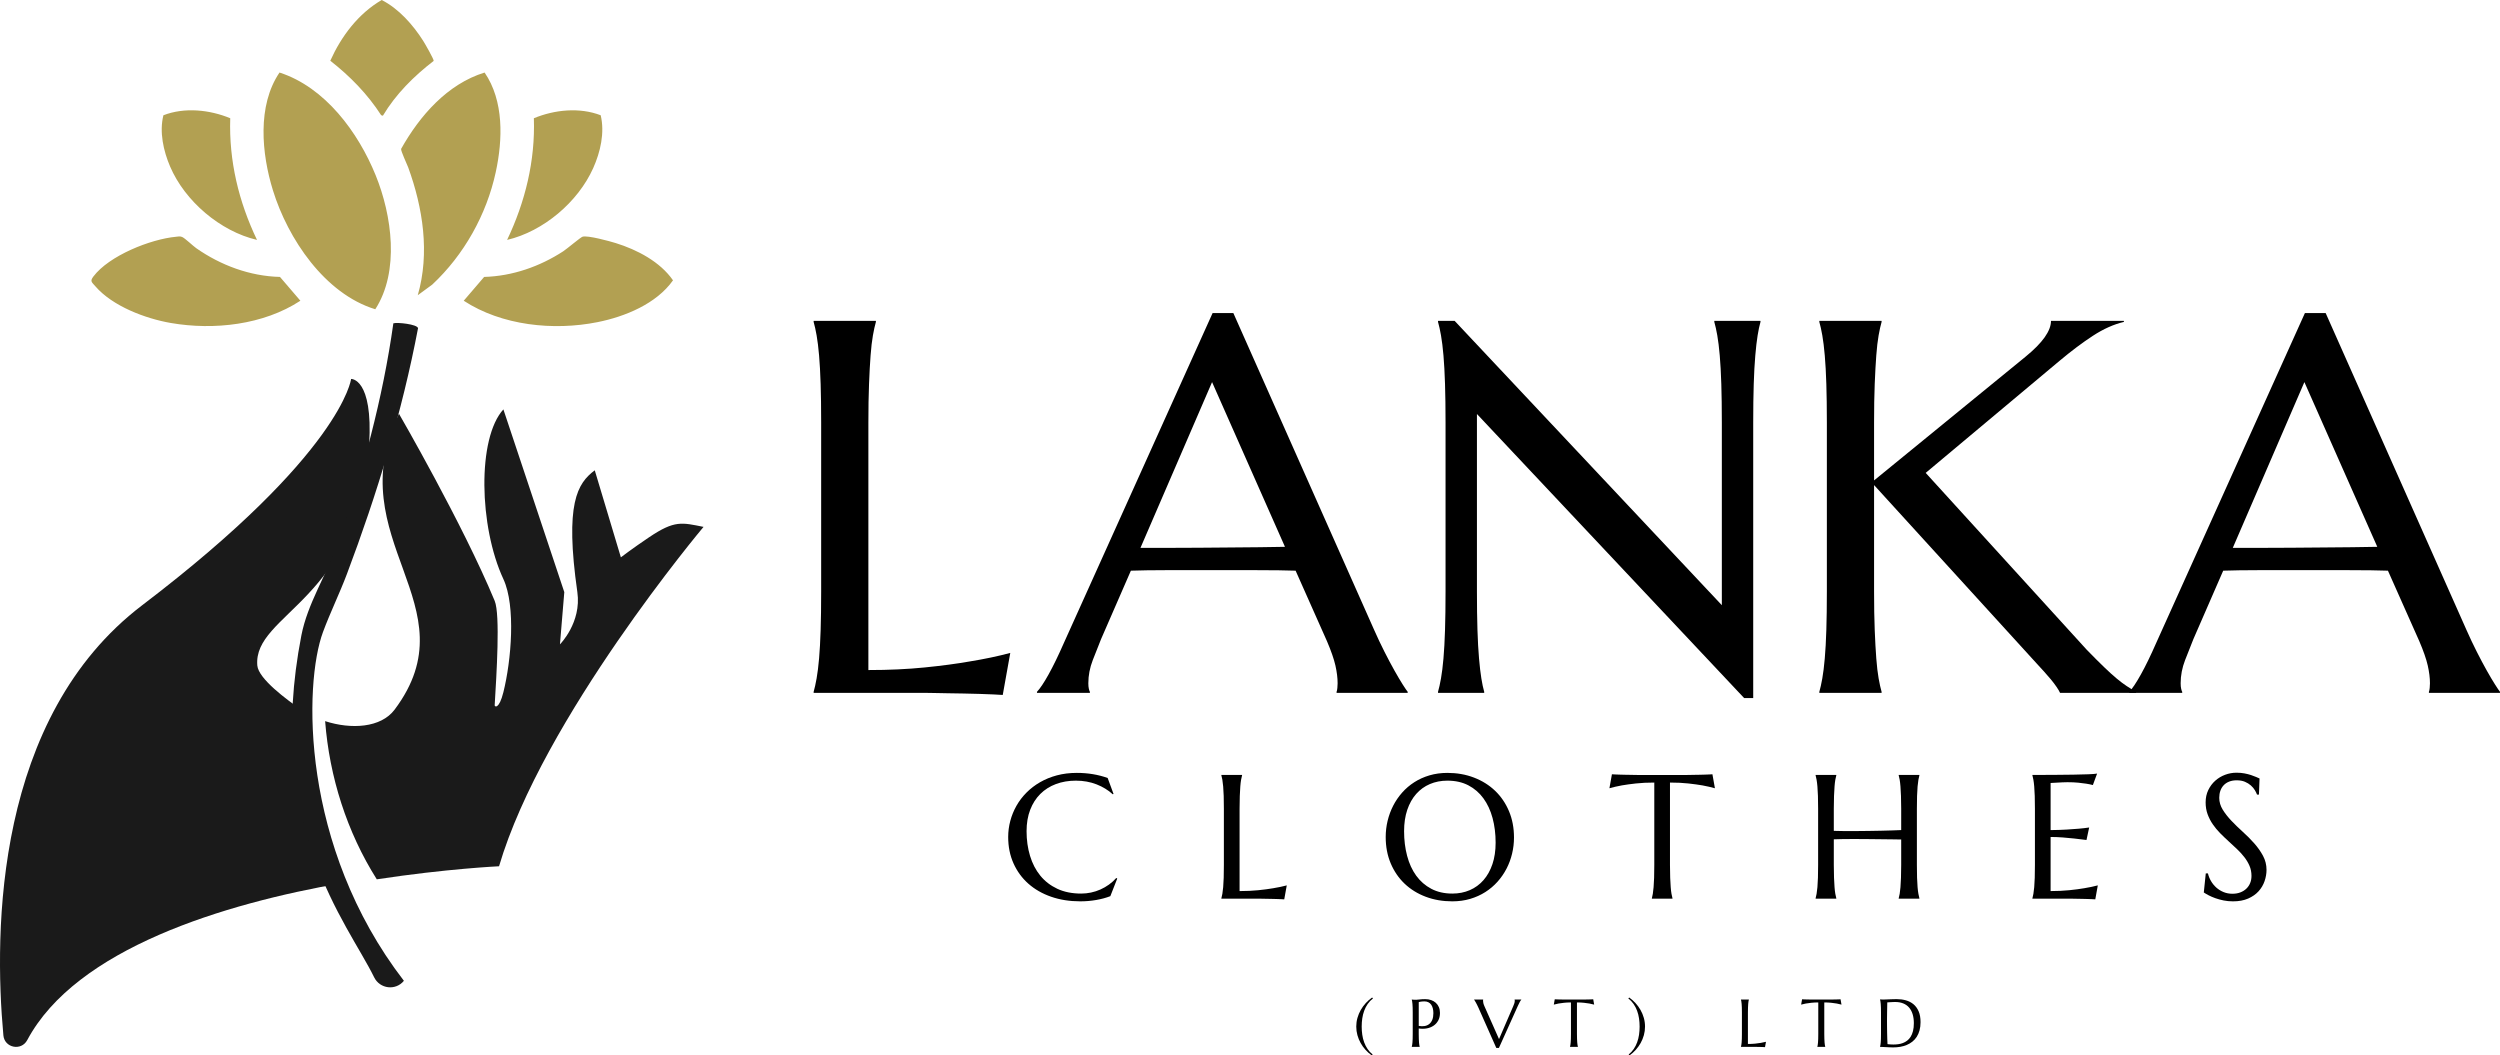 <?xml version="1.0" encoding="UTF-8"?>
<svg xmlns="http://www.w3.org/2000/svg" id="a" data-name="Layer 1" viewBox="0 0 291.474 123.048">
  <g>
    <path d="M101.243,78.121c2.379,0,4.567-.102,6.563-.303,1.997-.201,3.74-.434,5.232-.696,1.734-.281,3.317-.614,4.749-.998l-.877,4.9c-.242-.021-.605-.041-1.089-.061-.484-.021-1.023-.041-1.618-.061-.595-.021-1.22-.035-1.875-.046-.656-.01-1.276-.02-1.86-.03-.585-.01-1.104-.02-1.558-.03-.454-.01-.782-.015-.983-.015h-13.066v-.121c.121-.423.237-.947.348-1.572s.207-1.401.288-2.329c.08-.928.141-2.031.181-3.312.041-1.28.061-2.777.061-4.491v-19.689c0-1.714-.02-3.211-.061-4.492-.041-1.28-.101-2.389-.181-3.327-.081-.938-.177-1.719-.288-2.344s-.227-1.149-.348-1.573v-.121h7.259v.121c-.121.423-.237.948-.348,1.573-.111.625-.202,1.406-.272,2.344-.071.938-.131,2.047-.181,3.327-.051,1.281-.076,2.778-.076,4.492v28.854Z"></path>
    <path d="M155.831,80.782v-.121c.041-.101.072-.252.092-.453.02-.202.029-.383.029-.545,0-.625-.086-1.315-.256-2.071-.172-.757-.5-1.699-.982-2.828l-3.66-8.228c-1.131-.04-2.631-.06-4.506-.06h-10.692c-1.482,0-2.818.02-4.008.06l-3.478,7.985c-.302.746-.625,1.562-.968,2.45-.343.887-.514,1.784-.514,2.691,0,.263.02.479.061.65.04.172.08.287.121.348v.121h-6.17v-.121c.363-.383.817-1.063,1.361-2.041.544-.979,1.139-2.203,1.784-3.675l17.331-38.443h2.42l16.423,36.96c.383.867.781,1.709,1.195,2.525.412.816.801,1.548,1.164,2.192.363.646.686,1.19.967,1.634.283.443.475.726.576.847v.121h-8.289ZM136.234,63.875c1.169,0,2.369-.005,3.599-.015,1.23-.011,2.435-.021,3.614-.03,1.18-.011,2.314-.021,3.402-.03,1.09-.011,2.076-.025,2.965-.046l-8.499-19.206-8.348,19.327h3.267Z"></path>
    <path d="M169.595,37.409l31.153,33.15v-21.293c0-1.714-.021-3.211-.061-4.492-.041-1.28-.102-2.389-.182-3.327-.081-.938-.177-1.719-.287-2.344-.111-.625-.227-1.149-.348-1.573v-.121h5.384v.121c-.121.423-.232.948-.333,1.573-.102.625-.192,1.406-.272,2.344-.081.938-.142,2.047-.182,3.327-.04,1.281-.061,2.778-.061,4.492v32.12h-1.059l-31.152-33.118v20.688c0,1.714.02,3.211.061,4.491.04,1.281.101,2.385.182,3.312.08.928.171,1.704.271,2.329s.212,1.149.333,1.572v.121h-5.384v-.121c.121-.423.237-.947.348-1.572.111-.625.207-1.401.288-2.329.08-.928.141-2.031.181-3.312.04-1.28.061-2.777.061-4.491v-19.689c0-1.714-.021-3.211-.061-4.492-.04-1.28-.101-2.389-.181-3.327-.081-.938-.177-1.719-.288-2.344-.11-.625-.227-1.149-.348-1.573v-.121h1.936Z"></path>
    <path d="M212.115,80.661c.121-.423.236-.947.348-1.572.11-.625.207-1.401.287-2.329.081-.928.142-2.031.182-3.312.04-1.28.061-2.777.061-4.491v-19.689c0-1.714-.021-3.211-.061-4.492-.04-1.28-.101-2.389-.182-3.327-.08-.938-.177-1.719-.287-2.344-.111-.625-.227-1.149-.348-1.573v-.121h7.259v.121c-.121.423-.237.948-.348,1.573-.111.625-.202,1.406-.272,2.344-.07.938-.131,2.047-.182,3.327-.05,1.281-.075,2.778-.075,4.492v6.744l17.663-14.427c1.976-1.613,2.964-3.004,2.964-4.174h8.499v.121c-1.189.283-2.395.822-3.614,1.618-1.22.797-2.516,1.769-3.887,2.918l-15.606,13.066,18.782,20.628c.787.807,1.457,1.478,2.012,2.011.555.535,1.043.979,1.467,1.331.424.354.812.646,1.164.877.353.232.721.459,1.104.681v.121h-8.862c-.08-.182-.217-.413-.408-.695s-.413-.575-.665-.878c-.253-.302-.524-.614-.816-.938-.293-.322-.57-.624-.832-.907l-18.964-20.809v12.4c0,1.714.025,3.211.075,4.491.051,1.281.111,2.385.182,3.312s.161,1.704.272,2.329c.11.625.227,1.149.348,1.572v.121h-7.259v-.121Z"></path>
    <path d="M283.186,80.782v-.121c.041-.101.071-.252.091-.453.021-.202.03-.383.03-.545,0-.625-.086-1.315-.257-2.071-.172-.757-.499-1.699-.982-2.828l-3.66-8.228c-1.13-.04-2.631-.06-4.507-.06h-10.691c-1.482,0-2.818.02-4.008.06l-3.479,7.985c-.302.746-.625,1.562-.968,2.45-.343.887-.514,1.784-.514,2.691,0,.263.02.479.061.65.04.172.08.287.121.348v.121h-6.17v-.121c.362-.383.816-1.063,1.36-2.041.545-.979,1.14-2.203,1.785-3.675l17.33-38.443h2.42l16.423,36.96c.383.867.781,1.709,1.195,2.525.413.816.801,1.548,1.164,2.192.363.646.686,1.19.968,1.634s.474.726.575.847v.121h-8.288ZM263.587,63.875c1.169,0,2.369-.005,3.6-.015,1.229-.011,2.435-.021,3.614-.03,1.18-.011,2.313-.021,3.402-.03,1.089-.011,2.076-.025,2.964-.046l-8.499-19.206-8.348,19.327h3.267Z"></path>
  </g>
  <g>
    <path d="M159.932,123.048c-.262-.188-.503-.403-.724-.646-.221-.244-.411-.51-.572-.797-.16-.287-.285-.593-.375-.914-.09-.322-.135-.655-.135-.999,0-.35.046-.688.139-1.015s.221-.635.385-.924.359-.557.585-.803c.227-.246.473-.463.739-.65l.101.104c-.244.19-.449.406-.616.649-.167.242-.303.504-.406.785-.104.28-.179.578-.226.891-.046.313-.068.634-.068.963,0,.325.021.643.067.95.044.309.117.602.219.88s.233.538.395.779c.162.241.36.456.597.644l-.104.104Z"></path>
    <path d="M164.598,116.535c.051.006.104.011.161.016.049.006.104.009.164.01.06.001.122.002.187.002.1,0,.235-.012.406-.036s.388-.037.652-.037c.246,0,.474.036.684.108.209.071.391.177.544.315.154.139.274.307.36.506s.129.426.129.68c0,.341-.068.637-.204.885-.136.249-.318.451-.547.604-.229.154-.491.259-.789.314-.298.055-.609.058-.936.009v.64c0,.218.004.408.01.571.007.163.015.304.023.422s.021.217.034.296c.015.08.029.146.045.2v.016h-.924v-.016c.015-.054.03-.12.044-.2.014-.079.026-.178.036-.296.011-.118.019-.259.023-.422s.008-.354.008-.571v-2.506c0-.219-.003-.409-.008-.572s-.013-.304-.023-.423c-.01-.12-.022-.219-.036-.299-.014-.079-.029-.146-.044-.2v-.016ZM165.41,119.611c.252.046.482.051.691.014s.389-.117.539-.239c.15-.121.267-.286.351-.494.083-.208.125-.462.125-.763,0-.208-.022-.396-.065-.567-.044-.171-.108-.315-.194-.435-.087-.12-.195-.212-.326-.277s-.283-.099-.458-.099c-.11,0-.206.005-.288.014s-.151.019-.208.029c-.066.013-.122.026-.166.042v2.775Z"></path>
    <path d="M172.923,116.535v.016c-.005.013-.009.032-.011.058-.003.026-.004.049-.004.069,0,.08.011.168.032.264.021.097.063.217.125.36l1.706,3.846,1.647-3.815c.038-.095.079-.198.123-.312.043-.112.065-.227.065-.343,0-.03-.003-.057-.008-.079-.005-.021-.011-.037-.016-.048v-.016h.789v.016c-.049.049-.107.137-.177.262-.069.126-.146.281-.228.466l-2.205,4.896h-.309l-2.09-4.708c-.049-.11-.1-.217-.152-.319s-.102-.195-.148-.279c-.046-.083-.087-.153-.123-.209-.035-.057-.06-.093-.073-.108v-.016h1.055Z"></path>
    <path d="M183.16,116.874c-.303,0-.576.014-.82.041-.244.026-.454.056-.631.086-.206.039-.389.081-.551.127l.111-.623c.031.003.077.005.139.008.062.002.131.005.206.008.076.002.155.004.238.006.084.001.163.002.237.004.074.001.141.002.198.003.058.002.1.002.125.002h2.198c.025,0,.067,0,.125-.002.058-.001.124-.002.198-.003.074-.002.153-.003.236-.004.084-.002.163-.004.239-.006.075-.003.145-.006.206-.008.062-.003.107-.005.139-.008l.111.623c-.164-.046-.35-.088-.555-.127-.177-.03-.388-.06-.631-.086-.244-.027-.518-.041-.82-.041v3.677c0,.218.003.408.01.571s.014.304.023.422c.009.118.021.217.034.296.015.08.029.146.044.2v.016h-.92v-.016c.016-.054.03-.12.043-.2.013-.079.024-.178.034-.296.011-.118.019-.259.023-.422s.008-.354.008-.571v-3.677Z"></path>
    <path d="M189.884,122.945c.233-.188.432-.402.595-.644s.295-.501.396-.779.175-.571.22-.88c.044-.308.067-.625.067-.95,0-.329-.023-.649-.069-.963-.047-.312-.122-.61-.226-.891-.104-.281-.24-.543-.408-.785-.168-.243-.373-.459-.614-.649l.104-.104c.264.188.509.404.735.65.226.246.421.514.585.803s.292.597.385.924.139.665.139,1.015c0,.344-.045.677-.135.999-.09.321-.215.627-.375.914-.161.287-.352.553-.572.797-.221.243-.462.459-.724.646l-.104-.104Z"></path>
    <path d="M203.788,121.716c.303,0,.582-.013.836-.038.254-.026.476-.056.666-.089.221-.036.422-.078.604-.127l-.112.624c-.03-.003-.077-.006-.139-.008-.062-.003-.13-.006-.206-.008-.075-.003-.155-.005-.238-.006-.083-.002-.162-.003-.236-.004-.075-.001-.141-.003-.198-.004s-.1-.002-.125-.002h-1.663v-.016c.015-.054.03-.12.044-.2.014-.079.026-.178.036-.296.011-.118.019-.259.023-.422s.008-.354.008-.571v-2.506c0-.219-.003-.409-.008-.572s-.013-.304-.023-.423c-.01-.12-.022-.219-.036-.299-.014-.079-.029-.146-.044-.2v-.016h.924v.016c-.016.054-.03.121-.045.2-.014.08-.025.179-.034.299-.009.119-.017.26-.023.423-.006.163-.01.354-.01.572v3.672Z"></path>
    <path d="M211.996,116.874c-.303,0-.576.014-.82.041-.244.026-.454.056-.631.086-.206.039-.389.081-.551.127l.111-.623c.031.003.077.005.139.008.062.002.131.005.206.008.076.002.155.004.238.006.084.001.163.002.237.004.074.001.141.002.198.003.058.002.1.002.125.002h2.198c.025,0,.067,0,.125-.002.058-.001.124-.002.198-.003.074-.002.153-.003.236-.004.084-.002.163-.004.239-.006.075-.003.145-.006.206-.008.062-.003.107-.005.139-.008l.111.623c-.164-.046-.35-.088-.555-.127-.177-.03-.388-.06-.631-.086-.244-.027-.518-.041-.82-.041v3.677c0,.218.003.408.01.571s.014.304.023.422c.009.118.021.217.034.296.015.08.029.146.044.2v.016h-.92v-.016c.016-.054.03-.12.043-.2.013-.079.024-.178.034-.296.011-.118.019-.259.023-.422s.008-.354.008-.571v-3.677Z"></path>
    <path d="M219.194,116.52c.059.002.114.005.165.008.044.002.089.004.135.005.046.002.084.002.111.002.049,0,.131-.002.245-.007.114-.006.244-.011.391-.016s.298-.011.456-.016.306-.008.444-.008c.372,0,.727.046,1.062.139s.632.244.886.454c.254.211.455.486.604.828.148.341.223.761.223,1.259,0,.356-.039.677-.117.962s-.188.536-.329.755c-.142.218-.31.404-.506.56s-.413.283-.65.383c-.238.101-.491.174-.761.22s-.548.069-.835.069c-.104,0-.227-.003-.372-.01-.145-.006-.29-.014-.437-.021-.146-.008-.284-.016-.414-.021-.13-.007-.23-.01-.302-.01v-.016c.015-.054.03-.12.044-.2.014-.079.026-.178.036-.296.011-.118.019-.259.023-.422s.008-.354.008-.571v-2.506c0-.219-.003-.41-.008-.576-.005-.165-.013-.308-.023-.427-.01-.119-.022-.221-.036-.303s-.029-.149-.044-.204v-.015ZM220.037,116.866c-.005.288-.011.566-.016.836-.002.115-.004.233-.006.354-.001.121-.002.24-.004.356-.001.117-.002.229-.004.335-.001.106-.002.201-.002.283,0,.172.002.38.004.623.003.244.006.494.01.751s.01.503.018.739.017.433.027.589c.035.005.084.011.144.018.061.006.124.011.19.015.067.004.133.008.196.01.064.003.118.004.162.004.18,0,.364-.012.553-.036s.37-.07.546-.137.342-.158.497-.275.291-.268.408-.452c.116-.185.208-.407.275-.668.066-.261.1-.568.1-.922,0-.393-.048-.742-.143-1.049s-.234-.565-.417-.776c-.184-.21-.411-.37-.682-.479-.271-.109-.582-.164-.934-.164-.069,0-.147.002-.234.006-.088.004-.175.008-.261.012s-.166.009-.242.016c-.075.006-.138.011-.187.013Z"></path>
  </g>
  <g>
    <path d="M129.826,92.565l-.091.04c-.523-.482-1.151-.868-1.886-1.156s-1.541-.433-2.419-.433c-.845,0-1.62.133-2.324.397-.704.265-1.309.648-1.815,1.151s-.9,1.12-1.182,1.851c-.282.731-.422,1.562-.422,2.495,0,1.025.134,1.983.402,2.871.268.889.667,1.658,1.197,2.309s1.192,1.162,1.986,1.534c.795.372,1.722.558,2.781.558.382,0,.765-.04,1.146-.12.382-.081.75-.199,1.102-.357.352-.157.684-.349.996-.573.312-.225.595-.481.85-.77l.111.07-.805,2.052c-.503.195-1.058.344-1.665.448-.607.104-1.219.155-1.835.155-1.241,0-2.375-.179-3.405-.538-1.029-.358-1.915-.866-2.655-1.523-.741-.657-1.317-1.447-1.73-2.369s-.619-1.946-.619-3.072c0-.637.082-1.264.247-1.881.164-.617.404-1.204.719-1.761.315-.557.704-1.067,1.167-1.533.463-.467.991-.87,1.584-1.212.593-.343,1.247-.609,1.961-.8.714-.191,1.487-.287,2.319-.287,1.294,0,2.494.198,3.601.594l.684,1.86Z"></path>
    <path d="M144.521,103.891c.791,0,1.519-.034,2.183-.101.663-.067,1.243-.145,1.739-.231.576-.094,1.104-.205,1.58-.332l-.293,1.629c-.08-.007-.201-.013-.361-.02s-.34-.014-.539-.021c-.197-.007-.404-.012-.623-.015-.217-.004-.424-.007-.619-.011-.193-.003-.365-.006-.518-.01-.15-.003-.26-.005-.326-.005h-4.345v-.04c.04-.141.079-.315.116-.523.037-.208.068-.466.095-.774s.047-.676.061-1.102c.013-.426.02-.923.02-1.493v-6.548c0-.57-.007-1.068-.02-1.494-.014-.426-.034-.794-.061-1.106-.027-.312-.059-.571-.095-.779-.037-.208-.076-.382-.116-.522v-.041h2.414v.041c-.04.141-.079.314-.115.522-.037.208-.067.468-.091.779-.023.312-.043.681-.06,1.106-.017.426-.025.924-.025,1.494v9.596Z"></path>
    <path d="M168.751,90.111c1.119,0,2.154.183,3.103.549.949.365,1.769.878,2.459,1.538.691.661,1.23,1.454,1.62,2.379.389.926.583,1.948.583,3.068,0,.637-.074,1.264-.222,1.881-.147.616-.363,1.2-.648,1.75s-.635,1.058-1.051,1.523-.891.868-1.424,1.207c-.532.339-1.121.604-1.765.795-.644.19-1.338.286-2.082.286-1.12,0-2.154-.179-3.104-.538-.948-.358-1.769-.866-2.459-1.523s-1.23-1.447-1.619-2.369-.583-1.946-.583-3.072c0-.637.073-1.264.221-1.881s.364-1.204.648-1.761c.285-.557.634-1.067,1.047-1.533.412-.467.885-.87,1.418-1.212.533-.343,1.123-.609,1.771-.8.646-.191,1.343-.287,2.087-.287ZM169.325,104.182c.744,0,1.425-.134,2.042-.402.616-.268,1.147-.657,1.594-1.166.446-.51.793-1.132,1.041-1.866s.372-1.567.372-2.499c0-1.033-.119-1.99-.356-2.872-.238-.882-.592-1.646-1.062-2.293-.47-.647-1.055-1.153-1.755-1.52-.701-.365-1.518-.548-2.449-.548-.744,0-1.425.133-2.042.397s-1.148.648-1.595,1.151c-.445.503-.793,1.12-1.041,1.851-.248.731-.372,1.562-.372,2.495,0,1.025.117,1.983.353,2.871.234.889.587,1.658,1.056,2.309.47.65,1.057,1.162,1.761,1.534s1.521.558,2.454.558Z"></path>
    <path d="M192.871,91.238c-.791,0-1.506.035-2.143.105s-1.187.146-1.649.227c-.537.101-1.016.211-1.438.332l.292-1.63c.08.007.201.014.361.021.161.006.341.013.539.02.197.007.405.012.623.016.218.003.424.007.619.01.194.003.366.007.518.01.15.004.26.005.327.005h5.743c.066,0,.176-.001.326-.005.151-.003.324-.007.519-.01s.4-.007.618-.01c.218-.004.426-.009.624-.016.197-.007.377-.014.538-.02.161-.007.281-.014.362-.021l.291,1.63c-.429-.121-.911-.231-1.448-.332-.463-.081-1.013-.156-1.649-.227s-1.352-.105-2.143-.105v9.605c0,.57.009,1.067.025,1.493s.037.793.061,1.102.054.566.091.774c.036.208.075.383.115.523v.04h-2.404v-.04c.041-.141.077-.315.111-.523.033-.208.063-.466.09-.774.027-.309.047-.676.061-1.102s.021-.923.021-1.493v-9.605Z"></path>
    <path d="M221.657,97.876c-.269-.006-.604-.011-1.006-.015-.402-.003-.84-.009-1.312-.015-.473-.007-.966-.012-1.479-.016-.513-.003-1.015-.007-1.504-.01-.489-.004-.955-.002-1.397.005-.443.007-.829.017-1.157.03v2.987c0,.57.009,1.067.025,1.493s.036.793.061,1.102c.023.309.053.566.09.774s.076.383.116.523v.04h-2.414v-.04c.04-.141.078-.315.115-.523s.069-.466.096-.774.047-.676.061-1.102.021-.923.021-1.493v-6.548c0-.57-.007-1.068-.021-1.494s-.034-.794-.061-1.106c-.026-.312-.059-.571-.096-.779s-.075-.382-.115-.522v-.041h2.414v.041c-.04.141-.079.314-.116.522s-.066.468-.09.779c-.024.312-.044.681-.061,1.106s-.025.924-.025,1.494v2.575c.349.013.744.021,1.187.024.443.004.905.004,1.389,0,.482-.003.974-.008,1.474-.015.499-.007.981-.016,1.448-.025.466-.01.901-.021,1.308-.035.405-.014.756-.026,1.051-.04v-2.484c0-.57-.009-1.068-.025-1.494s-.037-.794-.06-1.106c-.024-.312-.055-.571-.091-.779-.037-.208-.075-.382-.116-.522v-.041h2.414v.041c-.04.141-.079.314-.115.522-.037.208-.069.468-.096.779-.027.312-.047.681-.061,1.106s-.02.924-.02,1.494v6.548c0,.57.006,1.067.02,1.493s.033.793.061,1.102c.026.309.059.566.096.774.036.208.075.383.115.523v.04h-2.414v-.04c.041-.141.079-.315.116-.523.036-.208.066-.466.091-.774.022-.309.043-.676.06-1.102s.025-.923.025-1.493v-2.968Z"></path>
    <path d="M239.455,90.342c.828-.007,1.588-.015,2.278-.025.69-.01,1.281-.024,1.771-.045s.821-.047.996-.08l-.493,1.337c-.222-.06-.479-.113-.774-.16-.255-.041-.565-.079-.931-.116-.365-.036-.786-.055-1.263-.055-.16,0-.354.005-.578.015s-.44.021-.648.035c-.241.014-.486.027-.734.04v5.492c.69-.007,1.314-.027,1.871-.061s1.029-.067,1.418-.101c.456-.04.858-.087,1.207-.141l-.312,1.458c-.463-.061-.936-.117-1.419-.171-.415-.047-.868-.089-1.357-.126-.489-.036-.959-.055-1.408-.055v6.307c.791,0,1.519-.034,2.183-.101.664-.067,1.244-.145,1.74-.231.576-.094,1.103-.205,1.579-.332l-.292,1.629c-.08-.007-.201-.013-.362-.02-.16-.007-.34-.014-.538-.021-.197-.007-.405-.012-.623-.015-.218-.004-.424-.007-.619-.011-.194-.003-.366-.006-.518-.01-.15-.003-.26-.005-.327-.005h-4.345v-.04c.04-.141.078-.315.115-.523s.069-.466.096-.774.047-.676.061-1.102.021-.923.021-1.493v-6.548c0-.57-.007-1.068-.021-1.494s-.034-.794-.061-1.106c-.026-.312-.059-.571-.096-.779s-.075-.382-.115-.522v-.041c.838,0,1.671-.003,2.499-.01Z"></path>
    <path d="M263.369,92.646h-.222c-.054-.154-.139-.329-.256-.523s-.271-.377-.463-.548-.423-.313-.694-.428-.592-.171-.96-.171c-.329,0-.62.05-.875.15s-.468.242-.639.423-.301.396-.388.644-.131.523-.131.825c0,.482.136.943.407,1.383s.612.873,1.021,1.303c.408.429.852.858,1.327,1.287.477.43.919.875,1.328,1.338s.749.947,1.021,1.453c.271.507.407,1.052.407,1.635,0,.436-.075.873-.226,1.312-.151.439-.385.833-.699,1.182-.315.349-.721.632-1.217.851-.497.218-1.087.326-1.771.326-.383,0-.746-.035-1.092-.105-.345-.07-.663-.157-.955-.262-.292-.104-.554-.216-.785-.337-.23-.12-.42-.231-.567-.332l.23-2.223h.252c.073.315.194.615.362.9.167.285.373.536.618.755.245.218.524.392.84.522s.66.196,1.036.196c.342,0,.648-.052.92-.156.272-.104.505-.248.699-.433.194-.184.344-.403.448-.658.104-.255.155-.533.155-.835,0-.423-.077-.813-.231-1.172s-.356-.699-.608-1.021c-.251-.322-.536-.634-.854-.936s-.646-.605-.98-.91c-.336-.306-.663-.619-.981-.94-.318-.322-.604-.666-.854-1.031-.252-.365-.454-.758-.608-1.177s-.231-.88-.231-1.383c0-.53.102-1.008.307-1.434.204-.426.476-.79.814-1.092s.723-.532,1.152-.693c.429-.161.871-.241,1.327-.241.335,0,.644.026.926.08.281.054.534.117.759.191.225.073.421.147.589.221.167.074.305.135.412.182l-.07,1.881Z"></path>
  </g>
  <g>
    <path d="M40.935,44.18s-1.015,8.624-24.35,26.379C-.579,83.618-.727,108.478.395,120.715c.134,1.462,2.088,1.849,2.779.553,5.699-10.682,22.953-15.917,36.812-18.329-1.165-3.092-1.777-6.025-2.839-9.154-1.225-3.607-2.017-7.322-2.147-11.126-1.494-1.038-4.869-3.5-5-5.068-.507-6.087,11.95-7.539,13.042-25.781.464-7.742-2.107-7.63-2.107-7.63Z" style="fill: #1a1a1a;"></path>
    <path d="M75.69,62.631c-1.95,1.313-3.303,2.348-3.303,2.348l-3.044-10.146c-2.029,1.522-3.508,3.851-2.029,14.204.507,3.551-2.029,6.087-2.029,6.087l.507-6.087-7.102-21.306c-3.06,3.366-2.848,13.66,0,19.784,1.467,3.155.919,9.513,0,13.19-.507,2.029-1.026,1.707-1.015,1.522.211-3.532.665-10.573,0-12.175-3.728-8.981-11.16-21.813-11.16-21.813-7.102,14.711,8.624,22.321-.507,34.496-1.593,2.124-5.054,2.33-8.101,1.343.506,6.516,2.534,12.915,6.023,18.442,8.176-1.244,14.253-1.522,14.253-1.522,5.073-17.248,23.843-39.569,23.843-39.569-2.536-.507-3.363-.798-6.335,1.203Z" style="fill: #1a1a1a;"></path>
    <path d="M47.09,114.351h0c-.958,1.175-2.802.953-3.469-.409-3.12-6.369-12.798-17.699-8.484-39.858.724-3.72,2.902-7.005,4.179-10.579,2.965-8.294,5.321-17.075,6.545-25.809.466-.139,2.768.105,2.879.561-1.846,9.729-4.8,19.399-8.289,28.654-.86,2.282-1.948,4.493-2.793,6.775-2.228,6.015-2.68,24.936,9.432,40.665Z" style="fill: #1a1a1a;"></path>
    <path d="M44.641,13.491c1.504-2.519,3.614-4.612,5.922-6.393.023-.2-1.022-2.017-1.217-2.325-1.191-1.878-2.862-3.768-4.844-4.772-2.729,1.585-4.715,4.233-5.994,7.081,2.297,1.795,4.345,3.889,5.929,6.347l.205.063ZM32.588,8.457c-2.622,3.864-2.087,9.466-.766,13.739,1.746,5.646,6.045,12.06,11.932,13.861,2.858-4.43,1.939-10.958.044-15.622-2.037-5.011-5.883-10.255-11.21-11.978ZM48.709,34.417l1.687-1.237c3.705-3.461,6.333-8.155,7.406-13.124.816-3.776.966-8.292-1.304-11.599-4.346,1.34-7.57,5.049-9.732,8.902-.049.24.682,1.763.826,2.158,1.721,4.722,2.532,9.984,1.116,14.9ZM29.964,27.971c-2.128-4.44-3.287-9.221-3.12-14.186-2.409-.994-5.332-1.304-7.793-.346-.488,1.949.004,4.153.779,5.971,1.725,4.044,5.854,7.561,10.133,8.561ZM59.123,27.971c4.231-.996,8.257-4.405,10.034-8.363.843-1.879,1.364-4.131.878-6.169-2.475-.951-5.375-.653-7.792.346.167,4.963-1.003,9.744-3.12,14.186ZM20.521,27.604c-2.968.277-7.81,2.204-9.639,4.641-.418.557-.185.647.236,1.134,2.005,2.322,5.844,3.769,8.811,4.28,5.008.864,10.789.223,15.092-2.597l-2.38-2.776c-3.499-.085-6.905-1.356-9.75-3.342-.405-.283-1.335-1.185-1.658-1.316-.267-.108-.451-.049-.712-.024ZM67.921,27.596c-.231.068-1.82,1.419-2.261,1.706-2.733,1.777-5.931,2.893-9.214,2.985l-2.38,2.776c4.43,2.896,10.457,3.522,15.588,2.498,3.213-.642,6.875-2.135,8.812-4.878-1.509-2.175-4.184-3.567-6.672-4.341-.727-.226-3.269-.923-3.873-.745Z" style="fill: #b2a052;"></path>
  </g>
</svg>
